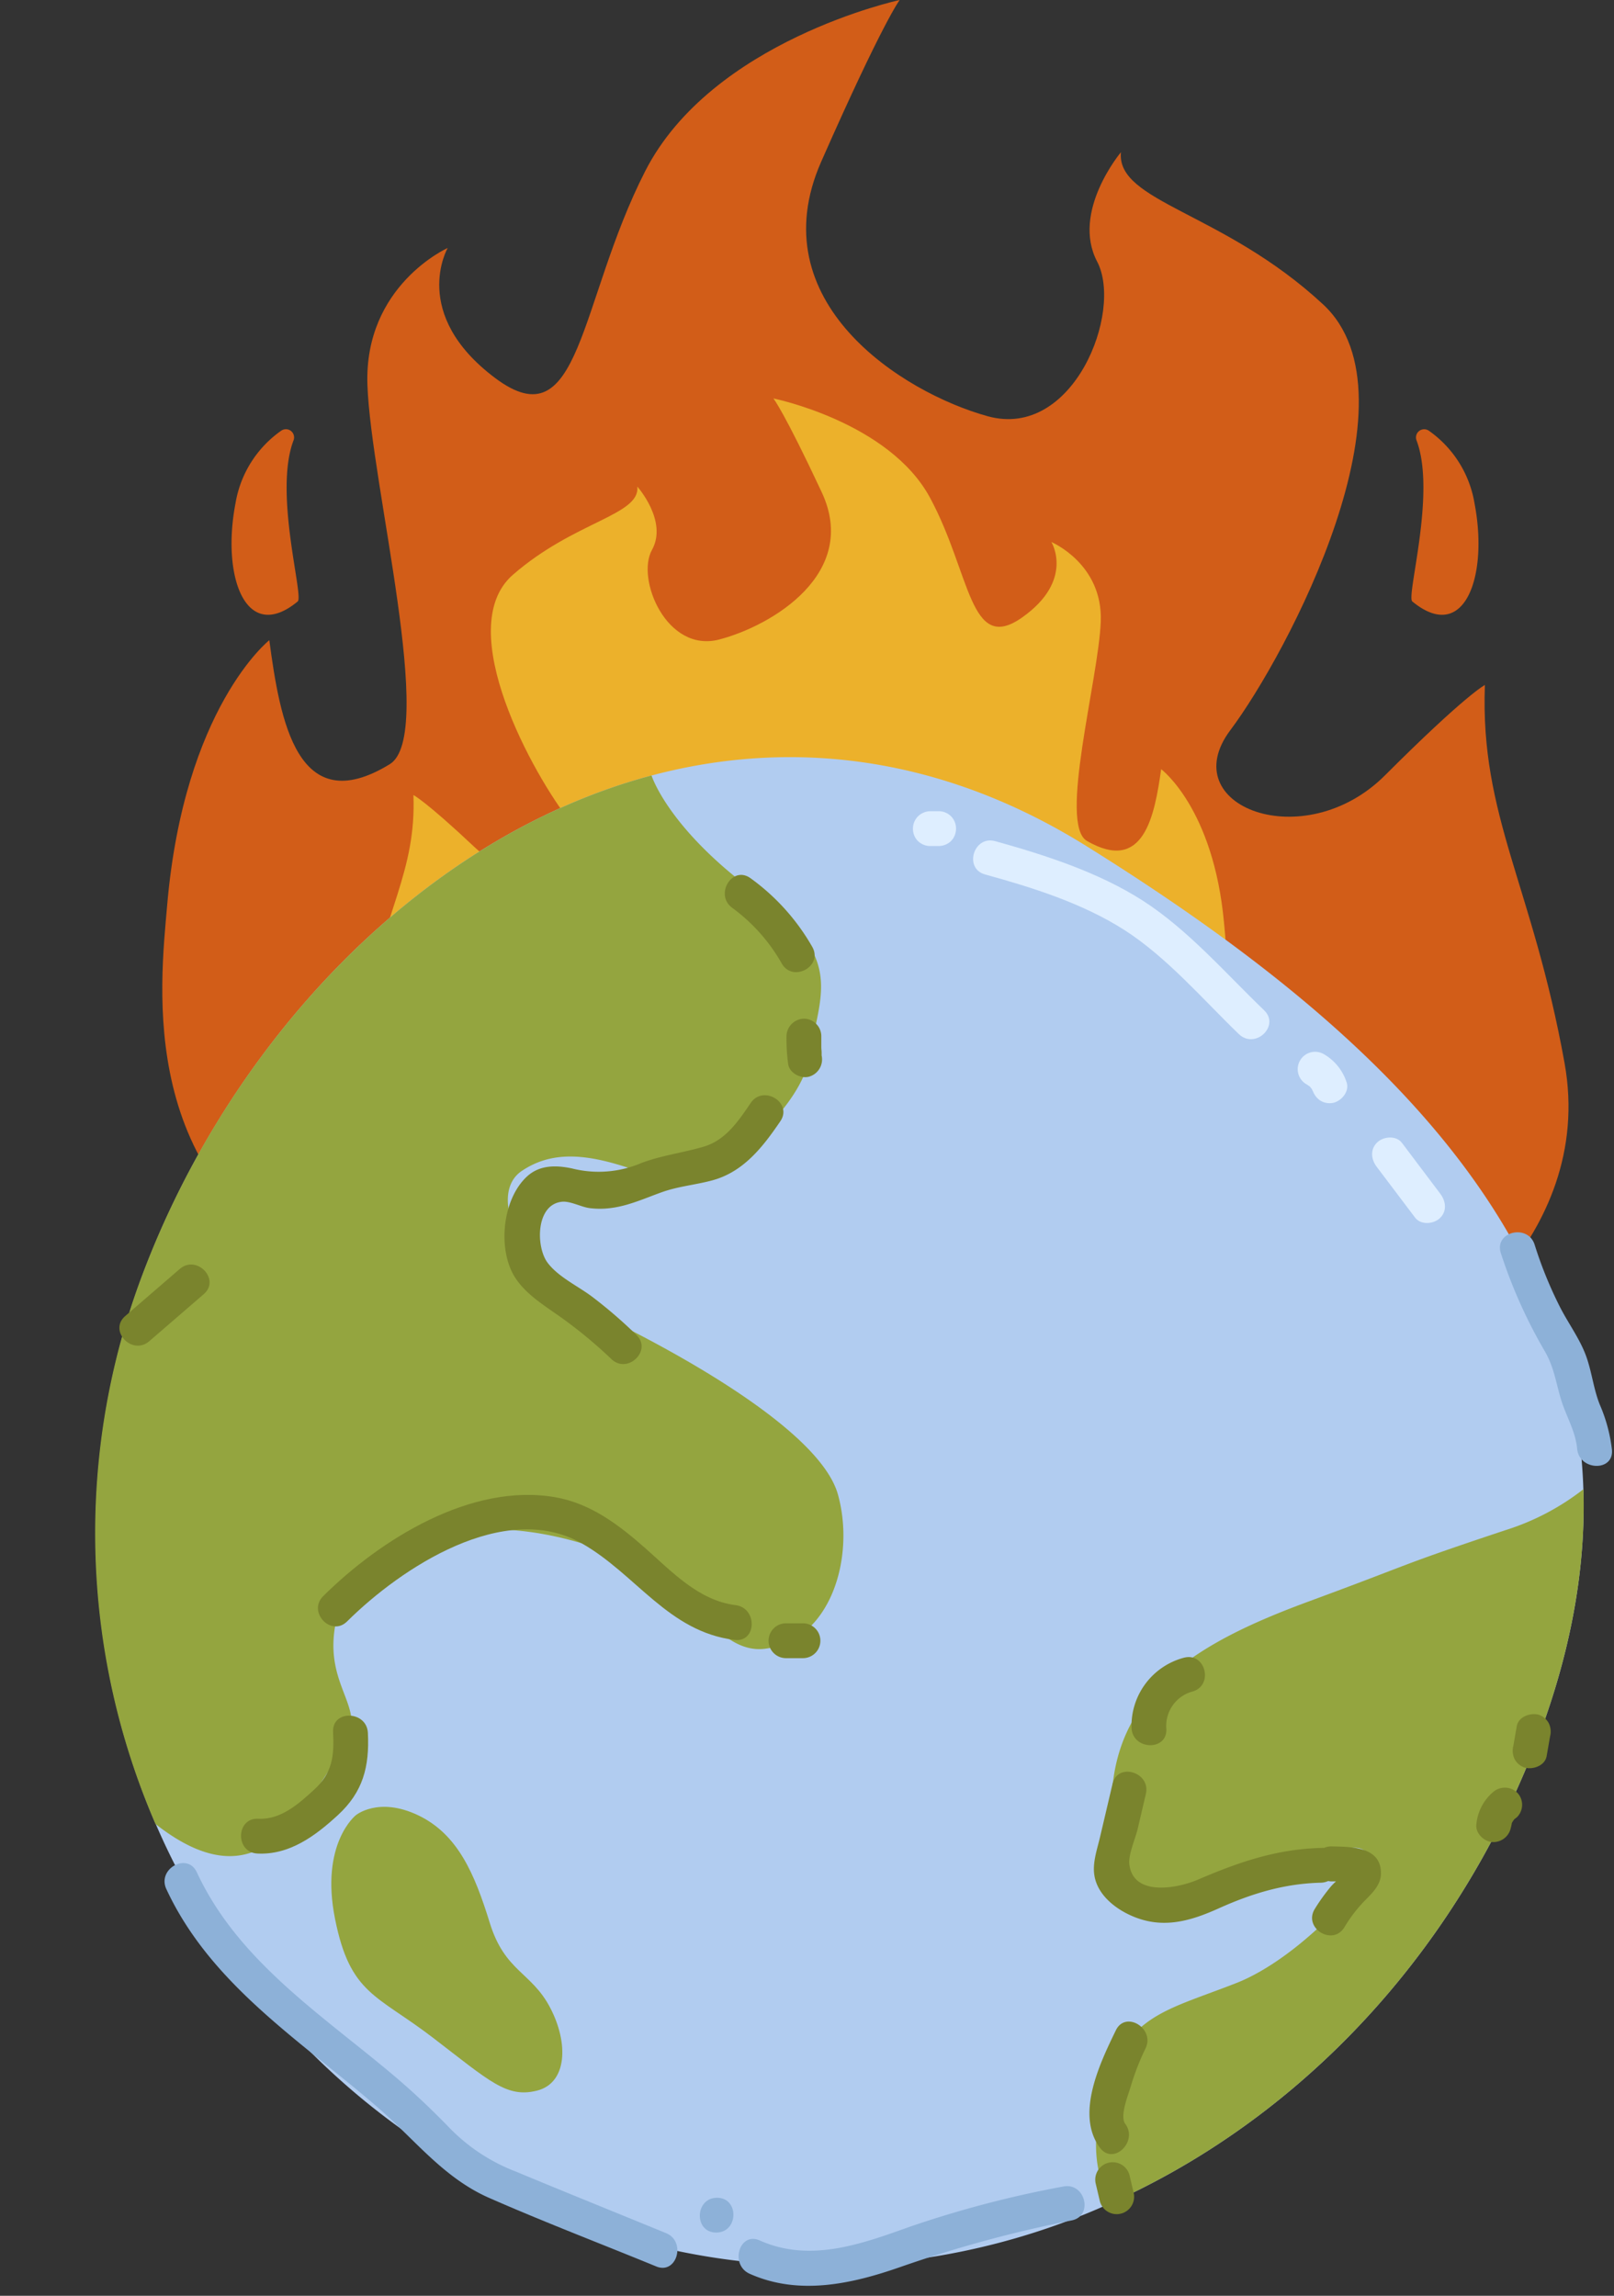 <?xml version="1.0" encoding="UTF-8"?>
<!DOCTYPE svg PUBLIC '-//W3C//DTD SVG 1.0//EN'
          'http://www.w3.org/TR/2001/REC-SVG-20010904/DTD/svg10.dtd'>
<svg height="502.2" preserveAspectRatio="xMidYMid meet" version="1.0" viewBox="63.3 0.0 353.0 502.2" width="353.0" xmlns="http://www.w3.org/2000/svg" xmlns:xlink="http://www.w3.org/1999/xlink" zoomAndPan="magnify"
><rect x="63.3" y="0.0" width="353.0" height="502.2" fill="#333333" stroke="none"/><g
  ><g id="change1_1"
    ><path d="M374.27,295s38.24-23.41,31.22-62.43S387,178.71,388.06,149.84c0,0-4.16,2.08-21.85,19.77s-46.31,6.76-33.82-9.89,42.14-72.84,20.29-93.13S307.42,44.22,308.46,33.3c0,0-10.93,13-5.2,23.93s-5.21,39-23.94,33.82-49.94-25-36.42-55.67S260.07,0,260.07,0,219,8.84,204.4,37.46s-14,59.31-32.77,45.26-10.41-28.48-10.41-28.48-18.34,8.19-17.56,30,15.14,76.65,4.88,82.93c-20.22,12.38-24-9.57-26.34-27.13,0,0-18.64,14.75-22.35,58.08-1.52,17.7-6.78,60.41,34.84,80.7S374.27,295,374.27,295Z" fill="#d25d18"
    /></g
    ><g id="change2_1"
    ><path d="M162.2,258s-23.52-13.56-19.2-36.16,11.36-31.19,10.72-47.92c0,0,2.56,1.21,13.44,11.45s28.49,3.92,20.8-5.72S162,137.48,175.48,125.73s27.85-13,27.21-19.29c0,0,6.72,7.54,3.2,13.86s3.2,22.6,14.72,19.59,30.72-14.46,22.4-32.24-10.56-20.49-10.56-20.49,25.28,5.12,34.24,21.69,8.64,34.36,20.16,26.22,6.4-16.5,6.4-16.5,11.28,4.75,10.8,17.4-9.31,44.4-3,48c12.44,7.17,14.77-5.54,16.21-15.71,0,0,11.46,8.54,13.75,33.64.93,10.25,4.17,35-21.43,46.75S162.2,258,162.2,258Z" fill="#ecb12b"
    /></g
    ><g id="change3_1"
    ><path d="M395,391.58c-18.68,41.38-50.63,73.21-88.52,90.24a153.49,153.49,0,0,1-118,3.88,160.49,160.49,0,0,1-94.1-206.54C113.7,227.39,156,182.9,205.81,169.64c30.06-8,62.89-4.63,95.05,15.41,56.83,35.44,106.82,79.12,108.74,140.74C410.22,345.73,405.82,367.56,395,391.58Z" fill="#b1ccf0"
    /></g
    ><g id="change4_1"
    ><path d="M230.55,360.67c-10,1.18-15.59-12.54-27-18-34-16.35-62.34-5.64-66.47,10.74s8.36,20.08.49,30.51S121.1,417.68,97.31,399a159.94,159.94,0,0,1-3-119.82C113.69,227.4,156,182.9,205.8,169.64h0s3.59,11.63,23.06,25.85,13.6,21.94,11.66,35.09-23.45,30.88-34.75,26.66-20.39-6.46-28.35-1.1.22,23.3,17.84,31.86,47.47,25.25,51.3,38.9S245.07,358.94,230.55,360.67Z" fill="#94a53f"
    /></g
    ><g id="change4_2"
    ><path d="M141.12,397.08s-7.85,6.19-4.54,22.7,9.07,16.5,21.45,26,16.1,13.2,22.7,11.55,7-10.32,2.89-18.16-9.9-7.84-13.21-18.57-7-19.39-15.68-23.52S141.12,397.08,141.12,397.08Z" fill="#94a53f"
    /></g
    ><g id="change4_3"
    ><path d="M395,391.58c-18.68,41.38-50.63,73.21-88.52,90.24-4.92-7.24-4.3-18.25-.07-28.82,4.95-12.39,13-13.63,27.24-19.19s30.94-24.14,29.09-27.8-7.43-1.91-24.76,6.14-31.57,8.66-31.57-16.91,19.8-36.33,43.33-45,18.57-7.43,42.7-15.48a53.87,53.87,0,0,0,17.18-9C410.22,345.73,405.82,367.56,395,391.58Z" fill="#94a53f"
    /></g
    ><g id="change5_1"
    ><path d="M209,488.51c-11-4.51-22-8.95-33-13.53a40.24,40.24,0,0,1-14.43-9.55c-3.77-3.89-7.66-7.59-11.79-11.1-15.91-13.49-34.36-25.22-43.43-44.77-2.07-4.45-8.73-.76-6.67,3.67,9.67,20.84,29.27,33.1,46.06,47.61,8.14,7,14.45,15.5,24.5,19.93,12.05,5.3,24.38,10,36.55,15C211.29,497.67,213.45,490.36,209,488.51Z" fill="#8db1d8"
    /></g
    ><g id="change5_2"
    ><path d="M295.85,478.3a233.62,233.62,0,0,0-33.56,8.8c-10.66,3.81-21.82,7.9-32.82,3-4.47-2-6.62,5.32-2.2,7.29,10.77,4.81,22.31,2.24,33-1.5a275,275,0,0,1,37.44-10.18C302.49,484.73,300.65,477.34,295.85,478.3Z" fill="#8db1d8"
    /></g
    ><g id="change5_3"
    ><path d="M413.17,307.21c-1.35-3.42-1.7-7-2.93-10.46-1.37-3.83-3.91-7.22-5.75-10.83a89.34,89.34,0,0,1-5.55-13.65c-1.48-4.64-8.89-2.84-7.39,1.85a110.12,110.12,0,0,0,9.63,21.49c2,3.47,2.39,6.7,3.5,10.42s3.21,7,3.56,10.9c.45,4.82,8.06,5.06,7.61.19A34.75,34.75,0,0,0,413.17,307.21Z" fill="#8db1d8"
    /></g
    ><g id="change5_4"
    ><path d="M220.13,480.76c-4.89,0-5.1,7.61-.19,7.61S225,480.76,220.13,480.76Z" fill="#8db1d8"
    /></g
    ><g id="change1_2"
    ><path d="M128.41,131.57c1.39-1.14-5.3-23.78-.9-35.27a1.79,1.79,0,0,0-2.7-2.09,24.24,24.24,0,0,0-10,15.87C111.71,126.17,117.07,140.92,128.41,131.57Z" fill="#d25d18"
    /></g
    ><g id="change1_3"
    ><path d="M372.19,131.57c-1.39-1.14,5.3-23.78.91-35.27a1.79,1.79,0,0,1,2.69-2.09,24.24,24.24,0,0,1,10,15.87C388.89,126.17,383.54,140.92,372.19,131.57Z" fill="#d25d18"
    /></g
    ><g id="change6_1"
    ><path d="M224.16,351.12c-8.06-1-13.94-7.35-19.71-12.44s-11.93-9.8-19.71-11.16c-18.39-3.22-38.29,9.26-50.76,21.64-3.48,3.45,1.76,9,5.25,5.51,11.83-11.74,34.41-26.64,51.3-17.07,11.85,6.72,18.95,19.37,33.44,21.13C228.83,359.32,229,351.71,224.16,351.12Z" fill="#7a842d"
    /></g
    ><g id="change6_2"
    ><path d="M239,355.1H235.3a3.81,3.81,0,0,0-.19,7.62h3.71a3.81,3.81,0,0,0,.19-7.62Z" fill="#7a842d"
    /></g
    ><g id="change6_3"
    ><path d="M143.76,379.05c-.25-4.86-7.86-5.09-7.61-.18.27,5.31-.16,9-4.21,12.68-3.4,3.12-7.28,6.55-12.16,6.3s-5.08,7.36-.19,7.61c7,.36,12.68-3.86,17.6-8.4C142.7,392,144.13,386.45,143.76,379.05Z" fill="#7a842d"
    /></g
    ><g id="change6_4"
    ><path d="M354.57,403.9a3.71,3.71,0,0,0-1.68.33,3.19,3.19,0,0,0-.54,0c-9.85.24-18.11,3.11-27.05,6.94-4.49,1.93-14.15,3.77-15-3.35-.26-2.1,1.32-5.62,1.81-7.7l1.8-7.69c1.12-4.75-6.16-7-7.29-2.2q-1.35,5.76-2.71,11.54c-.62,2.67-1.67,5.55-1.28,8.32.71,5.12,6.14,8.65,10.77,9.92,5.77,1.58,11.15-.17,16.41-2.54,7.28-3.27,14.33-5.43,22.37-5.63a4,4,0,0,0,1.6-.37,4,4,0,0,0,.62.08l1.1,0a14.18,14.18,0,0,0-1.1,1.1,42,42,0,0,0-3.55,4.94c-2.56,4.19,3.92,8.19,6.48,4a31.37,31.37,0,0,1,4.15-5.5c1.68-1.76,3.78-3.52,3.85-6.18C365.46,403.91,358.81,404,354.57,403.9Z" fill="#7a842d"
    /></g
    ><g id="change6_5"
    ><path d="M322.22,362.63A15.41,15.41,0,0,0,310.78,378c.25,4.87,7.86,5.09,7.61.19a7.79,7.79,0,0,1,5.68-8.16C328.79,368.75,327,361.36,322.22,362.63Z" fill="#7a842d"
    /></g
    ><g id="change6_6"
    ><path d="M307.35,444.13c-3.47,7.15-8.91,18.39-3.47,25.7,2.93,3.92,8.41-1.37,5.52-5.25-1.24-1.66.66-6.33,1.15-8a55.09,55.09,0,0,1,3.27-8.45C316,443.75,309.48,439.72,307.35,444.13Z" fill="#7a842d"
    /></g
    ><g id="change6_7"
    ><path d="M227.49,241.27c-2.68,3.94-5.46,8.13-10.27,9.56-4.58,1.35-9.11,1.88-13.65,3.58a23.72,23.72,0,0,1-15.19,1.18c-3.42-.72-7-.79-9.76,1.71-5.51,5-6.53,16.09-2.68,22.13,2.05,3.2,5.26,5.39,8.32,7.53A100.52,100.52,0,0,1,197,297.28c3.51,3.41,9-1.82,5.51-5.25a103,103,0,0,0-9.7-8.37c-3.07-2.32-7.49-4.36-9.79-7.5-2.54-3.47-2.55-12.72,3.21-13.28,1.78-.18,4.21,1.16,6,1.39a18.23,18.23,0,0,0,4.55,0c3.94-.47,7.51-2.13,11.22-3.46s7.37-1.6,11.06-2.6c6.85-1.84,11.09-7.32,14.91-12.94C236.73,241.21,230.24,237.23,227.49,241.27Z" fill="#7a842d"
    /></g
    ><g id="change6_8"
    ><path d="M243,230.89c0-.13,0-.22,0-.29s0-.15,0-.28c0-.39-.06-.79-.07-1.19,0-.79,0-1.59,0-2.39a3.85,3.85,0,0,0-3.71-3.9,3.89,3.89,0,0,0-3.9,3.72,40,40,0,0,0,.36,6.18c.25,2,2.81,3.31,4.61,2.77A3.93,3.93,0,0,0,243,230.89Z" fill="#7a842d"
    /></g
    ><g id="change6_9"
    ><path d="M240.94,207.11a47.55,47.55,0,0,0-13.49-15c-4-2.89-7.94,3.61-4,6.48a38.66,38.66,0,0,1,10.83,12.18C236.7,215,243.38,211.38,240.94,207.11Z" fill="#7a842d"
    /></g
    ><g id="change6_10"
    ><path d="M311.26,479.74l-.93-3.95a3.81,3.81,0,0,0-7.39,1.85l.93,3.94a3.81,3.81,0,0,0,7.39-1.84Z" fill="#7a842d"
    /></g
    ><g id="change6_11"
    ><path d="M102.62,277.58,90.68,287.89c-3.72,3.21,1.54,8.71,5.25,5.51l11.94-10.31C111.58,279.88,106.32,274.38,102.62,277.58Z" fill="#7a842d"
    /></g
    ><g id="change6_12"
    ><path d="M402,376.89a3.86,3.86,0,0,0-2.23-1.81c-1.79-.45-4.38.45-4.74,2.54l-.75,4.32a4.16,4.16,0,0,0,.32,2.94,3.87,3.87,0,0,0,2.23,1.8c1.79.46,4.38-.44,4.74-2.54l.75-4.31A4.16,4.16,0,0,0,402,376.89Z" fill="#7a842d"
    /></g
    ><g id="change6_13"
    ><path d="M395.18,392.19a3.9,3.9,0,0,0-5.38-.13,10.53,10.53,0,0,0-3.6,7c-.27,2,1.8,3.93,3.71,3.9a3.92,3.92,0,0,0,3.9-3.72c-.15,1.13.07-.05.13-.3a.84.84,0,0,0,0-.12l.11-.2c.09-.15.18-.3.29-.45a1.44,1.44,0,0,0,.12-.17c.2-.18.46-.36.55-.43A3.82,3.82,0,0,0,395.18,392.19Z" fill="#7a842d"
    /></g
    ><g id="change7_1"
    ><path d="M339.78,221c-8.45-8.12-16.63-17.62-26.56-24-9.69-6.2-21.25-9.93-32.26-13-4.72-1.3-6.93,6-2.2,7.29,10.41,2.87,21.3,6.3,30.46,12.15,9.33,6,17.09,15.1,25,22.74C337.8,229.66,343.33,224.42,339.78,221Z" fill="#deeeff"
    /></g
    ><g id="change7_2"
    ><path d="M357.78,236.65a11,11,0,0,0-4.85-6,3.8,3.8,0,1,0-4,6.47c.25.14.48.3.71.46s.25.25.37.39l.15.18v0c.18.29.64,1.39.22.3a4.16,4.16,0,0,0,1.7,2.31,3.88,3.88,0,0,0,2.92.46C356.8,240.74,358.54,238.65,357.78,236.65Z" fill="#deeeff"
    /></g
    ><g id="change7_3"
    ><path d="M271.38,178.64a3.84,3.84,0,0,0-2.66-1.19h-1.86a3.94,3.94,0,0,0-2.71,1.05,3.87,3.87,0,0,0-1.18,2.67,3.82,3.82,0,0,0,1,2.71,3.86,3.86,0,0,0,2.67,1.19h1.85a4,4,0,0,0,2.72-1,3.87,3.87,0,0,0,1.18-2.67A3.83,3.83,0,0,0,271.38,178.64Z" fill="#deeeff"
    /></g
    ><g id="change7_4"
    ><path d="M378.32,261.15,369.92,250c-1.24-1.64-4-1.43-5.38-.13-1.63,1.55-1.38,3.74-.13,5.38l8.39,11.11c1.24,1.64,4,1.44,5.39.13C379.81,265,379.56,262.8,378.32,261.15Z" fill="#deeeff"
    /></g
  ></g
></svg
>
